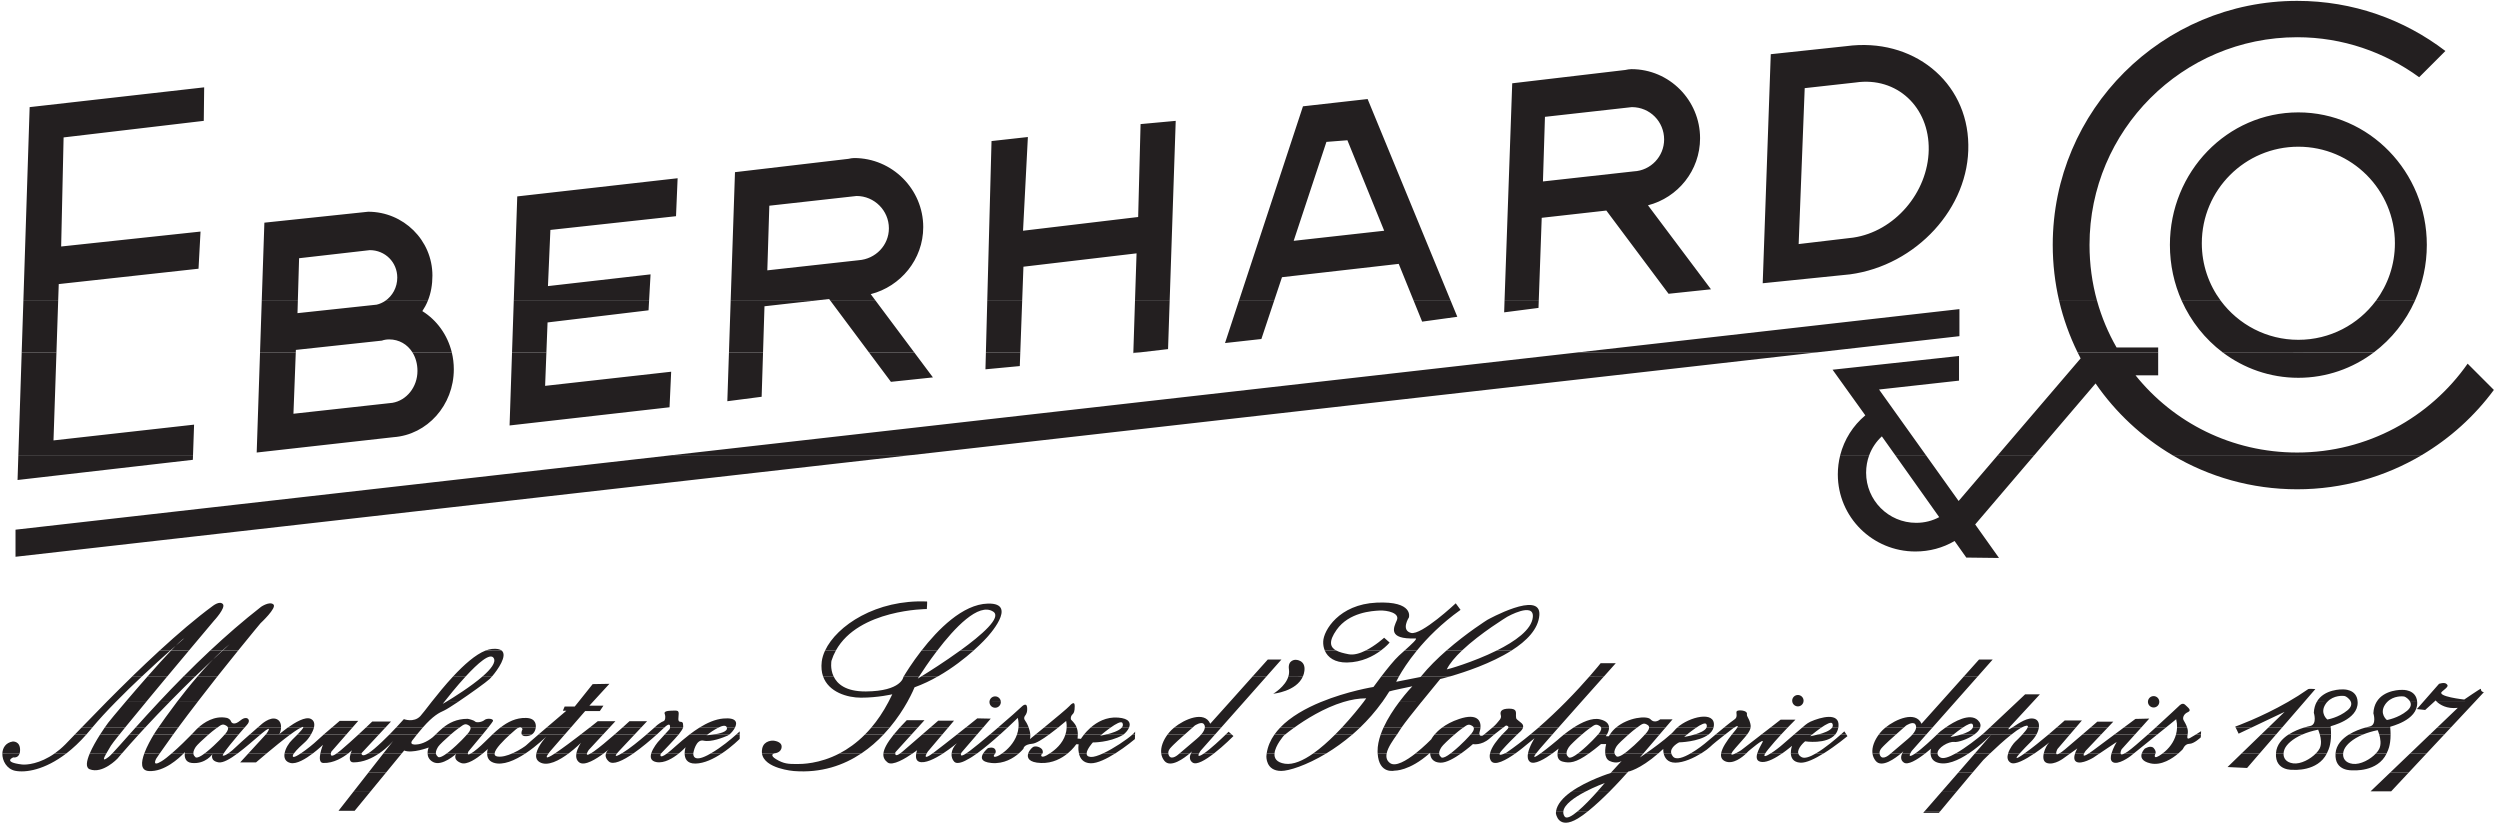 <?xml version="1.0" encoding="UTF-8"?>
<svg xmlns="http://www.w3.org/2000/svg" xmlns:xlink="http://www.w3.org/1999/xlink" width="389pt" height="129pt" viewBox="0 0 389 129" version="1.1">
<g id="surface1">
<path style=" stroke:none;fill-rule:evenodd;fill:rgb(13.699%,12.199%,12.5%);fill-opacity:1;" d="M 30.035 70.816 L 30.008 71.547 L 2.73 74.688 L 2.855 70.816 Z M 141.762 70.816 L 2.414 86.633 L 2.414 82.418 L 104.648 70.816 Z M 290.852 70.816 C 290.539 71.668 290.367 72.59 290.367 73.555 C 290.367 77.828 293.824 81.352 298.16 81.352 C 299.48 81.352 300.676 81.035 301.742 80.469 L 294.891 70.816 L 299.668 70.816 L 304.762 77.953 L 310.867 70.816 L 316.547 70.816 L 307.34 81.602 L 311.047 86.82 L 305.957 86.758 L 304.133 84.18 C 302.309 85.25 300.234 85.812 298.035 85.812 C 291.371 85.812 285.965 80.469 285.965 73.809 C 285.965 72.781 286.098 71.781 286.34 70.82 Z M 376.824 70.816 C 371.137 74.188 364.496 76.133 357.438 76.133 C 350.348 76.133 343.703 74.191 338.02 70.82 L 376.824 70.816 "/>
<path style=" stroke:none;fill-rule:evenodd;fill:rgb(13.699%,12.199%,12.5%);fill-opacity:1;" d="M 8.785 54.82 L 8.324 68.527 L 30.199 66.074 L 30.035 70.816 L 2.855 70.816 L 3.375 54.82 Z M 64.168 54.82 C 64.672 55.621 64.957 56.609 64.957 57.715 C 64.957 60.227 63.262 62.305 61.062 62.68 L 45.66 64.379 L 46.023 54.82 L 40.461 54.82 L 39.941 70.414 L 61.25 68.023 C 66.469 67.648 70.613 63.059 70.613 57.465 C 70.613 56.555 70.504 55.668 70.297 54.82 Z M 85.02 54.82 L 84.82 60.039 L 104.434 57.84 L 104.18 63.371 L 79.289 66.203 L 79.672 54.82 Z M 118.73 54.82 L 118.512 61.738 L 113.172 62.43 L 113.426 54.82 Z M 142.246 54.82 L 145.164 58.723 L 138.629 59.414 L 135.199 54.82 Z M 158.758 54.82 L 158.68 56.961 L 153.336 57.465 L 153.406 54.82 Z M 177.469 54.82 L 176.34 54.949 L 176.348 54.82 Z M 282.773 54.82 L 141.762 70.82 L 104.648 70.816 L 245.656 54.82 Z M 335.812 54.82 L 335.812 58.406 L 332.293 58.406 C 338.199 65.762 347.254 70.414 357.438 70.414 C 368.371 70.414 378.117 64.945 383.965 56.586 L 388.047 60.672 C 385.035 64.75 381.215 68.211 376.824 70.812 L 338.02 70.816 C 333.27 68 329.188 64.184 326.07 59.664 L 316.547 70.816 L 310.867 70.816 L 323.746 55.766 C 323.578 55.453 323.422 55.137 323.266 54.82 Z M 369.391 54.82 C 366.082 57.312 362.016 58.785 357.621 58.785 C 353.211 58.785 349.133 57.312 345.832 54.816 Z M 286.34 70.816 C 286.965 68.375 288.344 66.211 290.242 64.629 L 285.148 57.527 L 304.824 55.391 L 304.824 59.227 L 292.379 60.609 L 299.668 70.816 L 294.891 70.816 L 292.816 67.898 C 291.953 68.691 291.273 69.688 290.852 70.824 L 286.34 70.816 "/>
<path style=" stroke:none;fill-rule:evenodd;fill:rgb(13.699%,12.199%,12.5%);fill-opacity:1;" d="M 9.051 46.82 L 8.785 54.82 L 3.375 54.82 L 3.637 46.82 Z M 46.344 46.82 L 46.289 48.727 L 58.609 47.406 C 59.086 47.293 59.531 47.094 59.93 46.82 L 66.562 46.82 C 66.336 47.379 66.051 47.91 65.715 48.41 C 67.965 49.805 69.633 52.105 70.297 54.82 L 64.168 54.82 C 63.391 53.582 62.09 52.812 60.559 52.812 C 60.18 52.812 59.742 52.875 59.426 53 L 46.039 54.445 L 46.023 54.82 L 40.461 54.82 L 40.727 46.82 Z M 100.996 46.82 L 100.914 48.285 L 85.199 50.172 L 85.02 54.82 L 79.672 54.82 L 79.941 46.82 Z M 126.391 46.82 L 118.953 47.656 L 118.73 54.82 L 113.426 54.82 L 113.691 46.82 Z M 136.27 46.82 L 142.246 54.82 L 135.199 54.82 L 129.23 46.82 Z M 159.051 46.82 L 158.758 54.82 L 153.406 54.82 L 153.617 46.82 Z M 182 46.82 L 181.75 54.32 L 177.469 54.82 L 176.348 54.82 L 176.605 46.82 Z M 198.246 46.82 L 196.27 52.75 L 190.613 53.379 L 192.77 46.82 Z M 225.738 46.82 L 226.758 49.293 L 221.285 50.047 L 219.977 46.82 Z M 239.43 46.82 L 239.391 47.91 L 234.047 48.602 L 234.105 46.82 Z M 326.305 46.82 C 327.02 49.383 328.039 51.805 329.34 54.07 L 335.812 54.07 L 335.812 54.82 L 323.266 54.82 C 322.027 52.293 321.062 49.617 320.406 46.82 Z M 345.566 46.82 C 348.305 50.492 352.688 52.875 357.621 52.875 C 362.562 52.875 366.941 50.492 369.68 46.816 L 375.754 46.82 C 374.316 50.012 372.113 52.762 369.391 54.816 L 345.832 54.82 C 343.113 52.762 340.914 50.012 339.484 46.816 Z M 245.656 54.82 L 304.887 48.098 L 304.887 52.309 L 282.773 54.82 L 245.656 54.82 "/>
<path style=" stroke:none;fill-rule:evenodd;fill:rgb(13.699%,12.199%,12.5%);fill-opacity:1;" d="M 3.637 46.82 L 4.613 16.668 L 31.77 13.59 L 31.707 18.805 L 9.895 21.383 L 9.516 38.355 L 31.203 36.031 L 30.891 41.812 L 9.141 44.203 L 9.051 46.82 Z M 40.727 46.82 L 41.137 34.648 L 57.289 32.945 C 62.758 32.945 67.285 37.352 67.285 42.883 C 67.285 44.297 67.051 45.621 66.562 46.82 L 59.93 46.82 C 61.062 46.055 61.816 44.727 61.816 43.195 C 61.816 40.805 59.93 38.922 57.539 38.922 L 46.539 40.18 L 46.344 46.82 Z M 79.941 46.82 L 80.484 30.562 L 105.438 27.734 L 105.188 33.641 L 85.641 35.777 L 85.262 44.516 L 101.227 42.691 L 100.996 46.82 Z M 113.691 46.82 L 114.363 26.789 L 132.027 24.715 C 132.344 24.652 132.594 24.59 132.906 24.59 C 138.816 24.59 143.656 29.43 143.656 35.336 C 143.656 40.367 140.137 44.578 135.484 45.77 L 136.27 46.82 L 129.23 46.82 L 129.012 46.527 L 126.391 46.82 Z M 153.617 46.82 L 154.281 21.949 L 159.938 21.32 L 159.184 35.902 L 177.098 33.766 L 177.473 19.309 L 182.941 18.805 L 182 46.82 L 176.605 46.82 L 176.848 39.422 L 159.246 41.5 L 159.051 46.82 Z M 192.77 46.82 L 202.742 16.543 L 212.801 15.41 L 225.738 46.82 L 219.977 46.82 L 217.641 41.059 L 199.477 43.133 L 198.246 46.82 Z M 234.105 46.82 L 235.301 12.961 L 252.902 10.887 C 253.219 10.82 253.531 10.758 253.844 10.758 C 259.758 10.758 264.531 15.602 264.531 21.508 C 264.531 26.535 261.074 30.75 256.426 31.945 L 266.23 45.016 L 259.629 45.711 L 249.949 32.762 L 239.891 33.891 L 239.43 46.82 Z M 320.406 46.82 C 319.754 44.027 319.406 41.113 319.406 38.102 C 319.406 17.109 336.441 0.137 357.438 0.137 C 366.109 0.137 374.094 3.031 380.504 7.934 L 376.422 12.016 C 371.078 8.121 364.539 5.793 357.438 5.793 C 339.586 5.793 325.129 20.312 325.129 38.102 C 325.129 41.141 325.535 44.062 326.305 46.828 Z M 339.484 46.82 C 338.297 44.172 337.637 41.219 337.637 38.102 C 337.637 26.727 346.562 17.488 357.621 17.488 C 368.625 17.488 377.613 26.727 377.613 38.102 C 377.613 41.219 376.945 44.172 375.754 46.816 L 369.68 46.82 C 371.547 44.312 372.648 41.211 372.648 37.852 C 372.648 29.555 365.922 22.828 357.621 22.828 C 349.324 22.828 342.602 29.555 342.602 37.852 C 342.602 41.211 343.703 44.312 345.566 46.816 Z M 133.598 40.492 C 136.238 40.305 138.312 38.164 138.312 35.523 C 138.312 32.762 136.051 30.496 133.285 30.496 L 119.707 32.008 L 119.395 42.066 Z M 254.223 26.664 C 256.863 26.535 258.938 24.34 258.938 21.699 C 258.938 18.93 256.738 16.668 253.91 16.668 L 240.395 18.18 L 240.082 28.234 Z M 215.379 35.902 L 201.297 37.473 L 206.391 22.078 L 209.656 21.824 Z M 274.277 44.074 L 275.531 8.434 L 287.285 7.18 C 297.594 5.793 306.145 12.648 306.27 22.516 C 306.457 32.32 298.16 41.309 287.852 42.691 Z M 280.812 13.715 L 279.871 37.977 L 288.355 36.973 C 294.766 36.031 299.984 29.996 300.109 23.332 C 300.234 16.668 295.145 11.891 288.73 12.836 L 280.812 13.715 "/>
<path style=" stroke:none;fill-rule:evenodd;fill:rgb(13.699%,12.199%,12.5%);fill-opacity:1;" d="M 242.121 126.223 C 242.105 126.336 242.098 126.438 242.098 126.547 C 242.098 126.547 242.418 129.223 245.523 127.352 C 246.02 127.051 246.555 126.664 247.102 126.223 L 245.504 126.223 C 244.547 127.027 243.727 127.484 243.438 127.027 C 243.27 126.766 243.219 126.496 243.258 126.223 Z M 301.906 126.223 C 301.77 126.391 301.691 126.484 301.691 126.484 L 299.25 126.484 L 299.477 126.223 L 301.906 126.223 "/>
<path style=" stroke:none;fill-rule:evenodd;fill:rgb(13.699%,12.199%,12.5%);fill-opacity:1;" d="M 57.594 123.223 L 55.18 126.164 L 52.668 126.164 L 54.969 123.223 Z M 244.426 123.223 C 243.23 124.094 242.285 125.109 242.121 126.23 L 243.258 126.223 C 243.414 125.152 245.02 124.055 246.59 123.227 Z M 248.496 123.223 C 247.656 124.164 246.504 125.383 245.504 126.227 L 247.102 126.223 C 248.203 125.336 249.367 124.242 250.391 123.219 Z M 304.402 123.223 C 303.312 124.535 302.324 125.723 301.906 126.227 L 299.477 126.223 L 302.086 123.223 L 304.402 123.223 "/>
<path style=" stroke:none;fill-rule:evenodd;fill:rgb(13.699%,12.199%,12.5%);fill-opacity:1;" d="M 60.059 120.223 L 57.594 123.223 L 54.969 123.223 L 57.316 120.223 Z M 250.664 120.223 L 250.613 120.281 C 250.613 120.281 246.949 121.414 244.426 123.23 L 246.59 123.223 C 248.164 122.395 249.703 121.836 249.703 121.836 C 249.703 121.836 249.207 122.43 248.496 123.223 L 250.391 123.223 C 251.734 121.867 252.828 120.652 253.203 120.227 Z M 306.918 120.223 C 306.16 121.125 305.25 122.211 304.402 123.227 L 302.086 123.223 L 304.699 120.223 Z M 371.898 120.223 L 368.859 123.133 L 372.066 123.133 L 374.785 120.223 L 371.898 120.223 "/>
<path style=" stroke:none;fill-rule:evenodd;fill:rgb(13.699%,12.199%,12.5%);fill-opacity:1;" d="M 3.055 117.223 C 2.816 118.016 2.055 117.848 2.055 117.848 C 2.055 117.848 0.332 118.578 3.406 118.953 C 4.113 119.039 6.199 118.871 8.523 117.223 L 10.336 117.223 C 6.965 119.809 3.977 120.27 2.336 119.93 C 1.066 119.664 0.324 118.367 0.367 117.223 Z M 16.551 117.223 C 16.074 118.066 15.891 118.566 16.93 117.758 C 17.059 117.656 17.246 117.477 17.488 117.219 L 18.973 117.223 C 18.738 117.496 18.512 117.766 18.281 118.035 C 18.281 118.035 15.953 120.488 13.953 119.695 C 13.285 119.43 13.461 118.422 13.973 117.223 Z M 24.863 117.223 C 24.676 117.5 24.492 117.77 24.312 118.035 C 24.312 118.035 23.523 119.449 25.152 118.441 C 25.594 118.168 26.148 117.727 26.73 117.223 L 28.582 117.223 C 27.898 117.93 25.574 120.133 23.152 119.973 C 21.844 119.891 21.949 118.605 22.457 117.227 Z M 30.086 117.223 C 30.098 117.414 30.176 117.598 30.363 117.758 C 30.363 117.758 30.5 118.25 31.863 117.223 L 34.805 117.223 C 34.684 117.422 34.629 117.547 34.676 117.57 C 34.816 117.641 35.148 117.484 35.535 117.219 L 36.984 117.223 C 35.805 118.102 34.703 118.734 34.023 118.625 C 32.594 118.391 33.059 117.34 33.059 117.34 C 33.059 117.34 31.988 118.926 29.852 118.719 C 28.746 118.609 28.707 117.668 28.746 117.23 Z M 41.496 117.223 C 40.535 118.023 39.84 118.625 39.84 118.625 L 37.375 118.625 L 38.66 117.223 Z M 45.738 117.223 C 45.566 117.473 45.496 117.672 45.609 117.758 C 45.75 117.863 46.238 117.609 46.82 117.223 L 48.688 117.223 C 47.586 118.062 46.145 118.949 45.191 118.719 C 44.367 118.516 44.16 117.906 44.281 117.219 Z M 51.48 117.223 C 51.434 117.512 51.504 117.863 52.41 117.227 L 54.184 117.223 C 53.398 117.836 51.91 118.785 50.293 118.719 C 49.691 118.695 49.703 117.941 49.848 117.219 Z M 56.25 117.223 C 56.25 117.344 56.316 117.828 57.289 117.223 L 59.004 117.223 C 57.93 117.965 56.535 118.625 54.992 118.625 C 54.254 118.625 54.395 117.789 54.57 117.23 Z M 62.523 117.223 L 60.059 120.223 L 57.316 120.223 L 59.664 117.223 Z M 67.828 117.223 C 67.848 117.395 67.926 117.562 68.102 117.711 C 68.102 117.711 68.23 118.188 69.535 117.223 L 72.789 117.223 C 72.77 117.383 72.852 117.5 73.312 117.227 L 75.133 117.223 C 74.207 117.992 72.66 119.082 71.73 118.719 C 70.336 118.172 70.984 117.289 70.984 117.289 C 70.984 117.289 68.797 119.309 67.402 118.578 C 66.73 118.23 66.543 117.691 66.531 117.227 Z M 76.957 117.223 C 76.93 117.48 77.051 117.652 77.391 117.711 C 78.082 117.824 78.953 117.57 79.746 117.219 L 81.777 117.223 C 80.156 118.293 78.238 119.172 76.785 118.672 C 75.965 118.387 75.793 117.738 75.797 117.227 Z M 85.355 117.223 C 85.012 117.695 84.652 118.359 86.355 117.227 L 88.488 117.223 C 87.07 118.289 85.184 119.336 83.953 118.578 C 83.438 118.262 83.34 117.762 83.457 117.219 Z M 91.328 117.223 C 91.262 117.445 91.348 117.578 91.941 117.223 L 93.945 117.223 C 92.867 118.031 90.969 119.266 90.125 118.625 C 89.664 118.273 89.594 117.742 89.688 117.223 Z M 96.012 117.223 C 95.742 117.559 95.555 117.93 96.758 117.219 L 98.566 117.223 C 96.949 118.34 95.402 119.09 94.73 118.484 C 94.207 118.012 94.176 117.562 94.289 117.223 Z M 102.871 117.223 C 102.836 117.27 102.812 117.289 102.812 117.289 C 102.812 117.289 102.441 118.223 103.789 117.246 C 103.801 117.238 103.809 117.23 103.82 117.223 L 105.641 117.223 C 104.727 117.961 103.352 118.82 102.117 118.578 C 101.25 118.41 101.152 117.836 101.336 117.223 Z M 107.879 117.223 C 107.859 117.516 107.914 118.625 110.074 117.523 C 110.254 117.434 110.434 117.336 110.613 117.227 L 112.324 117.223 C 111.086 118.051 109.594 118.789 108.211 118.812 C 106.816 118.832 106.531 117.953 106.531 117.219 Z M 120.461 117.223 C 120.305 117.281 119.754 117.527 120.777 118.141 C 121.945 118.844 122.629 118.883 124 118.883 C 124.73 118.883 127.477 118.883 130.648 117.223 L 134.043 117.223 C 131.297 119.062 127.812 120.312 123.516 119.973 C 123.516 119.973 118.887 119.617 118.562 117.223 Z M 139.301 117.223 C 139.293 117.438 139.383 117.727 140.082 117.223 L 142.016 117.223 C 140.93 117.977 138.871 119.238 138.113 118.641 C 137.691 118.312 137.387 117.895 137.461 117.223 Z M 144.199 117.223 C 143.973 117.629 143.766 118.219 145.117 117.227 L 146.758 117.223 C 145.473 118.059 143.906 118.859 143.004 118.523 C 142.469 118.32 142.484 117.676 142.57 117.219 Z M 149.551 117.223 C 149.469 117.453 149.414 117.84 150.359 117.223 L 152.047 117.223 C 151.477 117.633 150.949 117.977 150.496 118.199 C 150.496 118.199 149.047 119.105 148.48 118.523 C 148.188 118.219 148.016 117.758 148.07 117.227 Z M 154.863 117.223 C 154.789 117.371 154.684 117.457 154.684 117.457 C 154.684 117.457 154.402 117.984 155.211 117.656 C 155.371 117.594 155.633 117.449 155.941 117.23 L 158.539 117.223 C 157.715 117.938 156.219 118.902 154.281 118.723 C 152.547 118.562 152.617 117.824 152.992 117.223 Z M 162.219 117.223 C 162.195 117.273 162.156 117.312 162.113 117.336 C 161.953 117.414 161.871 118.062 162.84 117.539 C 162.98 117.461 163.156 117.359 163.355 117.227 L 166.141 117.223 C 165.203 117.992 163.793 118.785 161.992 118.723 C 160.047 118.656 159.766 117.895 159.996 117.219 Z M 169.078 117.223 C 169.066 117.523 169.234 117.742 169.727 117.781 C 170.176 117.812 170.871 117.586 171.656 117.223 L 173.543 117.223 C 172.238 118.047 170.773 118.781 169.727 118.766 C 168.516 118.742 168.047 117.977 167.879 117.227 Z M 183.555 117.223 L 183.41 117.344 C 183.41 117.344 182.309 118.371 181.895 117.578 C 181.828 117.457 181.797 117.34 181.785 117.223 L 180.688 117.223 C 180.734 117.633 180.891 118.031 181.184 118.391 C 182.137 119.57 184.289 117.945 185.137 117.219 Z M 186.574 117.223 C 186.41 117.547 186.355 117.879 187.223 117.312 C 187.266 117.289 187.309 117.258 187.352 117.23 L 188.902 117.223 C 187.582 118.254 186.191 119.086 185.566 118.656 C 184.969 118.238 185.133 117.602 185.309 117.223 Z M 197.098 117.223 C 197.078 117.367 197.062 117.512 197.051 117.656 C 197.047 117.711 196.945 119.957 199.355 119.957 C 200.527 119.957 203.262 119.109 206.387 117.223 L 204.363 117.223 C 202.797 118.328 201.242 119.027 199.941 118.836 C 198.609 118.633 198.246 117.977 198.316 117.227 Z M 214.363 117.223 C 214.562 120.559 217.031 119.906 217.031 119.906 C 217.031 119.906 219.273 120.008 222.426 117.227 L 220.273 117.223 C 218.84 118.348 217.141 119.367 216.281 118.727 C 215.758 118.34 215.648 117.809 215.766 117.227 Z M 222.539 117.223 C 222.547 117.574 222.676 118.629 224.152 118.672 C 225.047 118.699 226.32 117.961 227.367 117.223 L 225.734 117.223 C 224.348 118.277 224.211 117.773 224.211 117.773 C 224.016 117.617 223.941 117.426 223.93 117.23 Z M 231.848 117.223 C 231.754 117.633 231.777 118.02 231.973 118.352 C 232.527 119.301 234.418 118.215 235.809 117.223 L 234.168 117.223 C 233.812 117.383 233.176 117.625 233.352 117.227 Z M 237.754 117.223 C 237.66 117.742 237.699 118.223 238.027 118.512 C 238.699 119.117 240.453 118.027 241.562 117.223 L 239.734 117.223 C 238.906 117.816 238.363 118.094 239.023 117.219 Z M 242.352 117.223 C 242.309 117.734 242.43 118.336 243.168 118.512 C 244.234 118.77 245.164 118.719 247.262 117.223 L 245.555 117.223 C 244.164 118.277 244.027 117.773 244.027 117.773 C 243.832 117.617 243.758 117.426 243.75 117.23 Z M 249.773 117.223 C 249.82 117.711 249.996 118.188 250.449 118.406 C 251.578 118.941 252.328 118.406 252.328 118.406 L 250.664 120.223 L 253.203 120.223 C 253.297 120.125 253.344 120.066 253.344 120.066 C 253.344 120.066 255.074 119.793 258.035 117.227 L 256.102 117.223 C 255.539 117.617 255.164 117.867 255.164 117.867 L 255.719 117.223 L 252.785 117.223 C 251.598 118.062 251.473 117.617 251.473 117.617 C 251.328 117.496 251.246 117.359 251.215 117.219 Z M 258.867 117.223 C 259.004 117.852 259.422 118.672 260.684 118.672 C 261.984 118.672 263.574 117.926 264.719 117.219 L 263.078 117.223 C 261.992 117.852 260.805 118.312 260.309 117.711 C 260.168 117.539 260.086 117.379 260.047 117.223 Z M 267.809 117.223 C 267.723 117.766 267.879 118.211 268.449 118.461 C 269.664 118.984 271.102 117.824 271.723 117.227 L 270.062 117.223 C 269.664 117.422 269.301 117.539 269.422 117.227 Z M 273.434 117.223 C 273.23 117.914 273.301 118.508 274.18 118.566 C 275.066 118.625 276.332 117.902 277.32 117.219 L 275.535 117.223 C 274.793 117.699 274.281 117.875 274.672 117.23 Z M 278.652 117.223 C 278.684 117.887 278.984 118.59 280.125 118.672 C 281.031 118.742 282.438 118.047 283.773 117.219 L 282.574 117.223 C 281.652 117.766 280.812 118.07 280.34 117.816 C 280.027 117.648 279.867 117.441 279.809 117.223 Z M 294.23 117.223 L 294.082 117.348 C 294.082 117.348 292.977 118.371 292.562 117.582 C 292.5 117.461 292.465 117.34 292.453 117.227 L 291.355 117.223 C 291.406 117.633 291.562 118.031 291.855 118.391 C 292.805 119.574 294.961 117.945 295.809 117.223 Z M 297.242 117.223 C 297.082 117.547 297.023 117.883 297.891 117.316 C 297.941 117.285 297.988 117.254 298.039 117.219 L 299.578 117.223 C 298.254 118.254 296.863 119.09 296.238 118.656 C 295.637 118.242 295.801 117.605 295.98 117.223 Z M 301.473 117.223 C 301.477 117.449 301.602 117.664 301.883 117.844 C 302.355 118.145 303.301 117.801 304.336 117.219 L 306.34 117.223 C 304.723 118.309 302.852 119.152 301.402 118.633 C 300.652 118.367 300.422 117.785 300.395 117.227 Z M 309.664 117.223 C 309.117 117.742 308.723 118.137 308.609 118.25 C 308.477 118.383 307.801 119.18 306.918 120.227 L 304.699 120.223 L 307.309 117.223 Z M 314.27 117.223 C 313.59 117.992 313.438 118.352 314.973 117.27 C 314.988 117.258 315.008 117.242 315.027 117.23 L 316.574 117.223 C 315.18 118.172 313.547 119.074 312.867 118.684 C 312.32 118.367 312.285 117.801 312.465 117.227 Z M 319.938 117.223 C 319.949 117.383 320.074 117.457 320.461 117.23 L 322.152 117.223 L 321.219 117.891 C 321.219 117.891 319.707 119.113 318.512 118.73 C 317.934 118.543 317.859 117.902 318.008 117.23 Z M 324.285 117.223 C 324.133 117.531 324.102 117.832 325.039 117.219 L 326.711 117.223 L 325.719 117.891 C 325.719 117.891 323.898 118.996 323.086 118.539 C 322.648 118.293 322.723 117.707 322.887 117.219 Z M 329.953 117.223 C 329.98 117.402 330.137 117.484 330.617 117.223 L 332.035 117.223 L 331.508 117.652 C 331.508 117.652 329.496 119.188 328.684 118.539 C 328.367 118.289 328.398 117.766 328.555 117.219 Z M 335.398 117.223 C 335.379 117.285 335.359 117.316 335.359 117.316 C 335.359 117.316 334.836 118.465 336.465 117.27 C 336.48 117.254 336.496 117.242 336.516 117.227 L 338.961 117.223 C 338.035 118.016 336.328 119.164 334.617 118.781 C 333.172 118.449 333.078 117.758 333.266 117.223 Z M 351.609 117.223 L 349.648 119.496 L 346.605 119.352 L 348.805 117.223 Z M 354.141 117.223 C 353.984 120.02 356.824 119.781 356.824 119.781 C 356.824 119.781 360.629 120.109 362.062 117.227 L 360.367 117.223 C 359.484 118.133 357.98 118.93 356.824 118.781 C 355.695 118.633 355.281 117.945 355.32 117.223 Z M 363.41 117.223 C 363.41 117.234 363.41 117.242 363.41 117.254 C 363.219 120.102 366.09 119.859 366.09 119.859 C 366.09 119.859 369.961 120.195 371.363 117.23 L 369.707 117.223 C 368.84 118.16 367.281 119.008 366.09 118.855 C 364.918 118.707 364.52 117.969 364.594 117.223 Z M 375.031 117.223 L 371.898 120.223 L 374.785 120.223 L 377.59 117.223 L 375.031 117.223 "/>
<path style=" stroke:none;fill-rule:evenodd;fill:rgb(13.699%,12.199%,12.5%);fill-opacity:1;" d="M 13.438 114.289 C 12.387 115.48 11.344 116.449 10.336 117.223 L 8.523 117.223 C 9.066 116.836 9.625 116.367 10.184 115.805 C 10.547 115.434 11.043 114.922 11.645 114.293 Z M 18.586 114.289 C 17.863 115.195 17.379 115.82 17.254 116.035 C 17.016 116.441 16.758 116.867 16.551 117.227 L 13.973 117.223 C 14.379 116.27 15 115.199 15.574 114.293 Z M 21.59 114.289 C 20.715 115.25 19.84 116.23 18.973 117.23 L 17.488 117.223 C 18.066 116.617 18.961 115.602 20.125 114.293 Z M 26.941 114.289 C 26.207 115.301 25.508 116.289 24.863 117.223 L 22.457 117.223 C 22.863 116.117 23.527 114.953 23.93 114.293 Z M 32.445 114.289 C 31.559 115.059 30.617 115.961 30.457 116.219 C 30.301 116.469 30.066 116.855 30.086 117.227 L 28.746 117.223 C 28.762 117.098 28.781 117.012 28.781 117.012 C 28.781 117.012 28.711 117.094 28.582 117.227 L 26.73 117.223 C 27.871 116.234 29.113 115.004 29.809 114.289 Z M 37.121 114.289 C 36.238 115.328 35.188 116.617 34.805 117.223 L 31.863 117.223 C 31.949 117.156 32.035 117.086 32.133 117.012 C 33.742 115.711 34.859 114.406 34.859 114.406 C 34.859 114.406 34.906 114.363 34.973 114.289 Z M 40.535 114.289 C 39.512 115.152 38.207 116.316 36.984 117.223 L 35.535 117.223 C 35.918 116.957 36.355 116.586 36.723 116.219 C 37.09 115.855 38.016 115.031 38.863 114.285 Z M 45.168 114.289 C 44.016 115.141 42.586 116.309 41.496 117.219 L 38.66 117.223 L 41.355 114.289 Z M 48.387 114.289 C 48.098 114.785 47.746 115.215 47.504 115.43 C 47.031 115.848 46.125 116.668 45.738 117.227 L 44.281 117.223 C 44.414 116.461 44.934 115.613 45.469 115.105 C 45.719 114.867 46.016 114.578 46.289 114.293 Z M 53.887 114.289 L 51.551 116.965 C 51.551 116.965 51.504 117.086 51.48 117.223 L 49.848 117.223 C 49.988 116.547 50.246 115.895 50.246 115.895 C 50.246 115.895 49.582 116.547 48.688 117.223 L 46.82 117.223 C 47.754 116.602 48.926 115.633 49.27 115.289 C 49.449 115.113 49.875 114.734 50.375 114.297 Z M 58.957 114.289 L 56.25 117.195 C 56.25 117.195 56.25 117.207 56.25 117.223 L 54.57 117.223 C 54.66 116.945 54.762 116.73 54.762 116.73 C 54.762 116.73 54.551 116.945 54.184 117.227 L 52.41 117.223 C 52.586 117.102 52.793 116.941 53.039 116.73 C 53.914 115.992 54.91 115.094 55.777 114.293 Z M 64.875 114.289 C 64.672 114.543 64.461 114.812 64.238 115.105 C 64.238 115.105 63.586 115.805 64.469 115.848 C 65.355 115.895 66.379 115.477 67.309 114.734 C 67.453 114.617 67.613 114.465 67.785 114.297 L 70.133 114.289 C 69.266 115.039 68.352 115.918 68.191 116.172 C 68.031 116.43 67.785 116.84 67.828 117.223 L 66.531 117.223 C 66.516 116.73 66.703 116.312 66.703 116.312 C 66.703 116.312 64.145 117.289 62.891 116.781 L 62.523 117.223 L 59.664 117.223 L 61.215 115.242 C 61.215 115.242 60.363 116.297 59.004 117.227 L 57.289 117.223 C 57.543 117.062 57.859 116.832 58.25 116.5 C 59.027 115.844 59.859 115.039 60.602 114.289 Z M 75.086 114.289 C 74.047 115.555 72.895 116.918 72.895 116.918 C 72.895 116.918 72.805 117.086 72.789 117.223 L 69.535 117.223 C 69.641 117.148 69.75 117.062 69.867 116.965 C 71.48 115.66 72.598 114.359 72.598 114.359 C 72.598 114.359 72.621 114.336 72.66 114.293 Z M 79.359 114.289 C 78.363 115.191 77.035 116.516 76.957 117.23 L 75.797 117.223 C 75.801 116.848 75.902 116.547 75.902 116.547 C 75.902 116.547 75.594 116.848 75.133 117.227 L 73.312 117.223 C 73.535 117.09 73.852 116.863 74.289 116.5 C 75.043 115.875 75.801 115.066 76.621 114.289 Z M 82.754 114.289 C 82.555 114.422 82.297 114.52 81.953 114.547 C 81.504 114.578 81.285 114.461 81.195 114.293 Z M 87.875 114.289 L 85.629 116.871 C 85.629 116.871 85.492 117.031 85.355 117.219 L 83.457 117.223 C 83.711 116.008 85.023 114.59 85.023 114.59 C 85.023 114.59 83.586 116.023 81.777 117.223 L 79.746 117.223 C 80.879 116.719 81.852 116.023 81.906 115.941 C 81.938 115.891 82.754 115.184 83.785 114.297 Z M 93.836 114.289 L 91.613 116.688 C 91.613 116.688 91.395 117.004 91.328 117.227 L 89.688 117.223 C 89.84 116.383 90.406 115.57 90.406 115.57 C 90.406 115.57 89.59 116.402 88.488 117.227 L 86.355 117.223 C 86.391 117.203 86.426 117.176 86.465 117.152 C 87.633 116.363 89.105 115.258 90.359 114.297 Z M 98.742 114.289 L 96.316 116.871 C 96.316 116.871 96.152 117.039 96.012 117.219 L 94.289 117.223 C 94.418 116.844 94.73 116.594 94.73 116.594 C 94.73 116.594 94.418 116.867 93.945 117.223 L 91.941 117.223 C 92.07 117.148 92.223 117.047 92.406 116.918 C 93.273 116.312 94.531 115.254 95.629 114.293 Z M 102.195 114.289 C 101.227 115.16 99.871 116.312 98.566 117.219 L 96.758 117.223 C 96.793 117.195 96.832 117.176 96.871 117.152 C 97.961 116.492 99.453 115.273 100.594 114.297 Z M 105.598 114.289 C 105.082 114.922 103.223 116.863 102.871 117.23 L 101.336 117.223 C 101.594 116.363 102.395 115.43 102.395 115.43 L 103.43 114.289 Z M 110.094 114.289 C 109.992 114.359 109.934 114.406 109.934 114.406 C 109.934 114.406 110.414 114.383 111.004 114.297 L 113.488 114.289 C 113.391 114.367 113.305 114.422 113.238 114.453 C 112.586 114.734 110.676 115.523 109.469 115.242 C 108.258 114.965 107.887 117.152 107.887 117.152 C 107.887 117.152 107.883 117.176 107.879 117.219 L 106.531 117.223 C 106.531 116.707 106.676 116.27 106.676 116.27 C 106.676 116.27 106.266 116.715 105.641 117.223 L 103.82 117.223 C 104.5 116.723 105.762 115.469 107.297 114.293 Z M 115.098 114.289 L 115.098 114.965 C 115.098 114.965 113.922 116.168 112.324 117.227 L 110.613 117.223 C 112.223 116.309 113.781 114.988 114.57 114.285 Z M 137.477 114.289 C 136.496 115.336 135.352 116.348 134.043 117.223 L 130.648 117.223 C 131.926 116.551 133.273 115.609 134.59 114.289 Z M 141.828 114.289 L 139.32 117.055 C 139.32 117.055 139.301 117.129 139.301 117.223 L 137.461 117.223 C 137.535 116.555 137.988 115.633 139.078 114.285 Z M 146.617 114.289 L 144.375 116.934 C 144.375 116.934 144.285 117.066 144.199 117.223 L 142.57 117.223 C 142.625 116.941 142.703 116.73 142.703 116.73 C 142.703 116.73 142.434 116.945 142.016 117.227 L 140.082 117.223 C 140.191 117.148 140.312 117.051 140.449 116.934 C 141.109 116.367 142.359 115.289 143.504 114.293 Z M 152.027 114.289 L 149.609 117.094 C 149.609 117.094 149.578 117.152 149.551 117.227 L 148.07 117.223 C 148.117 116.734 148.363 116.188 148.887 115.645 C 148.887 115.645 147.938 116.449 146.758 117.219 L 145.117 117.223 C 145.176 117.188 145.238 117.141 145.301 117.094 C 146.223 116.398 147.617 115.309 148.898 114.297 Z M 155.598 114.289 C 154.48 115.297 153.184 116.398 152.047 117.223 L 150.359 117.223 C 150.523 117.117 150.715 116.984 150.938 116.812 C 151.656 116.273 152.812 115.32 154.035 114.285 Z M 160.312 114.289 C 160.328 114.535 160.316 114.773 160.262 115 C 160.262 115 160.605 114.723 161.129 114.293 L 163.242 114.289 C 162.238 115.023 161.203 115.676 160.621 115.727 C 159.254 115.844 159.254 116.488 159.254 116.488 C 159.254 116.488 159.004 116.816 158.539 117.219 L 155.941 117.223 C 156.715 116.684 157.766 115.672 158.242 114.297 Z M 167.711 114.289 C 167.715 114.48 167.699 114.691 167.672 114.922 L 168.195 114.961 C 168.195 114.961 168.359 114.688 168.672 114.293 L 171.414 114.289 C 171.277 114.406 171.191 114.477 171.191 114.477 C 171.191 114.477 171.598 114.414 172.137 114.285 L 174.812 114.289 C 174.758 114.336 174.703 114.371 174.656 114.398 C 172.562 115.566 170.047 115.523 170.047 115.523 C 170.047 115.523 169.098 116.562 169.078 117.23 L 167.879 117.223 C 167.715 116.508 167.832 115.805 167.832 115.805 L 167.469 115.805 C 167.469 115.805 167.004 116.508 166.141 117.223 L 163.355 117.223 C 164.168 116.703 165.328 115.734 165.781 114.293 Z M 176.613 114.289 L 176.59 115 C 176.59 115 175.191 116.188 173.543 117.227 L 171.656 117.223 C 173.305 116.453 175.332 115.086 176.215 114.293 Z M 184.336 114.289 C 183.566 114.977 182.773 115.695 182.625 115.859 C 182.371 116.148 181.73 116.609 181.785 117.223 L 180.688 117.223 C 180.562 116.227 181.039 115.141 181.672 114.289 Z M 186.906 114.289 C 186.73 114.492 186.508 114.715 186.219 114.957 L 183.555 117.223 L 185.137 117.223 C 185.359 117.031 185.492 116.902 185.492 116.902 C 185.492 116.902 185.398 117.031 185.309 117.223 L 186.574 117.223 C 186.672 117.023 186.809 116.824 186.809 116.824 L 189.055 114.289 Z M 191.656 114.289 L 191.926 114.531 C 191.926 114.531 190.461 116.016 188.902 117.227 L 187.352 117.223 C 188.387 116.52 189.965 115.031 190.727 114.293 Z M 198.305 114.289 C 197.684 115.172 197.258 116.148 197.098 117.227 L 198.316 117.223 C 198.43 115.965 199.781 114.441 199.781 114.441 C 199.781 114.441 199.848 114.387 199.969 114.289 Z M 207.758 114.289 C 206.684 115.363 205.52 116.402 204.363 117.223 L 206.387 117.223 C 207.695 116.43 209.074 115.453 210.438 114.285 Z M 214.836 114.289 C 214.527 115.18 214.34 116.062 214.352 116.906 C 214.352 117.016 214.355 117.125 214.363 117.227 L 215.766 117.223 C 215.965 116.254 216.785 115.137 217.375 114.285 Z M 223.227 114.289 C 222.852 114.727 222.707 115.031 222.707 115.031 C 222.707 115.031 221.602 116.172 220.273 117.219 L 222.426 117.223 C 222.469 117.191 222.504 117.156 222.547 117.121 C 222.547 117.121 222.539 117.16 222.539 117.227 L 223.93 117.223 C 223.918 116.867 224.148 116.484 224.305 116.242 C 224.465 115.98 225.43 115.055 226.32 114.285 Z M 228.836 114.289 C 228.762 114.375 228.707 114.426 228.707 114.426 C 228.707 114.426 227.59 115.727 225.977 117.031 C 225.891 117.102 225.809 117.164 225.734 117.223 L 227.367 117.223 C 228.387 116.5 229.188 115.781 229.188 115.781 C 229.188 115.781 230.473 116.047 231.762 114.926 C 232.012 114.703 232.266 114.492 232.504 114.293 L 230.926 114.289 C 230.812 114.387 230.738 114.441 230.738 114.441 C 230.738 114.441 230.301 114.617 230.203 114.297 Z M 233.738 114.289 C 233.02 115.062 232.074 116.207 231.848 117.227 L 233.352 117.223 C 233.402 117.109 233.523 116.938 233.738 116.691 C 234.598 115.723 235.559 114.777 236.062 114.297 Z M 238.121 114.289 C 236.926 115.273 235.672 116.234 234.383 117.121 C 234.383 117.121 234.297 117.164 234.168 117.223 L 235.809 117.223 C 236.699 116.59 237.383 115.996 237.383 115.996 L 238.773 114.867 C 238.773 114.867 237.961 116.133 237.754 117.227 L 239.023 117.223 C 239.164 117.031 239.367 116.785 239.633 116.477 C 240.141 115.891 240.801 115.133 241.547 114.289 Z M 243.352 114.289 C 242.777 114.75 242.418 115.086 242.418 115.086 C 242.418 115.086 240.824 116.43 239.734 117.219 L 241.562 117.223 C 242.129 116.812 242.523 116.477 242.523 116.477 C 242.523 116.477 242.387 116.82 242.352 117.227 L 243.75 117.223 C 243.734 116.867 243.969 116.484 244.121 116.242 C 244.281 115.98 245.246 115.055 246.141 114.285 Z M 248.656 114.289 C 248.578 114.375 248.527 114.426 248.527 114.426 C 248.527 114.426 247.406 115.727 245.797 117.031 C 245.711 117.102 245.629 117.164 245.555 117.223 L 247.262 117.223 C 247.797 116.844 248.406 116.367 249.113 115.781 L 249.914 115.781 C 249.914 115.781 249.711 116.52 249.773 117.227 L 251.215 117.223 C 251.117 116.812 251.391 116.359 251.566 116.078 C 251.719 115.836 252.562 115.02 253.398 114.285 L 250.504 114.289 C 250.445 114.371 250.395 114.457 250.348 114.547 C 250.32 114.594 249.863 114.547 249.863 114.547 C 249.863 114.547 249.941 114.449 250.035 114.289 Z M 258.23 114.289 L 255.719 117.223 L 252.785 117.223 C 252.922 117.121 253.07 117.004 253.238 116.871 C 254.738 115.66 255.812 114.449 255.953 114.285 Z M 259.914 114.289 C 258.859 115.25 257.156 116.484 256.102 117.223 L 258.035 117.223 C 258.281 117.012 258.539 116.781 258.809 116.531 C 258.809 116.531 258.785 116.84 258.867 117.223 L 260.047 117.223 C 259.793 116.234 261.27 115.512 261.27 115.512 C 261.27 115.512 264.328 115.449 265.848 114.285 L 263.691 114.289 C 262.852 114.543 262.055 114.668 262.055 114.668 C 262.055 114.668 262.23 114.516 262.504 114.289 Z M 266.953 114.289 C 266.023 115.059 265.234 115.727 265.234 115.727 C 265.234 115.727 264.215 116.566 263.078 117.223 L 264.719 117.223 C 265.359 116.824 265.863 116.438 266.094 116.211 C 266.453 115.848 267.543 114.977 268.43 114.285 Z M 269.48 114.289 C 268.719 115.246 267.953 116.355 267.809 117.219 L 269.422 117.223 C 269.48 117.074 269.656 116.82 270.004 116.426 C 270.816 115.484 271.438 114.832 271.844 114.297 Z M 274.082 114.289 L 270.91 116.742 C 270.91 116.742 270.469 117.027 270.062 117.227 L 271.723 117.223 C 271.922 117.035 272.035 116.906 272.035 116.906 C 272.035 116.906 274.715 114.602 274.234 115.512 C 274.004 115.941 273.613 116.617 273.434 117.227 L 274.672 117.223 C 274.77 117.07 274.922 116.855 275.141 116.586 C 275.781 115.797 276.488 115 277.141 114.289 Z M 279.164 114.289 C 278.633 114.746 278.012 115.281 277.445 115.781 C 276.898 116.27 276.141 116.844 275.535 117.227 L 277.32 117.223 C 278.188 116.617 278.84 116.047 278.84 116.047 C 278.84 116.047 278.629 116.617 278.652 117.227 L 279.809 117.223 C 279.602 116.391 280.875 115.352 280.875 115.352 C 280.875 115.352 284.238 115.875 285.559 114.285 L 282.891 114.289 C 282.219 114.473 281.656 114.559 281.656 114.559 C 281.656 114.559 281.773 114.457 281.969 114.297 Z M 286.43 114.289 C 285.605 115.027 283.988 116.398 282.574 117.223 L 283.773 117.223 C 285.688 116.027 287.461 114.547 287.461 114.547 L 287.297 114.289 Z M 295.016 114.289 C 294.242 114.973 293.445 115.695 293.297 115.863 C 293.039 116.148 292.402 116.613 292.453 117.227 L 291.355 117.223 C 291.23 116.227 291.711 115.145 292.344 114.293 Z M 297.586 114.289 C 297.406 114.488 297.18 114.715 296.891 114.961 L 294.23 117.223 L 295.809 117.223 C 296.031 117.031 296.16 116.902 296.16 116.902 C 296.16 116.902 296.07 117.031 295.98 117.223 L 297.242 117.223 C 297.34 117.023 297.48 116.828 297.48 116.828 L 299.727 114.289 Z M 301.406 114.289 C 300.652 115.016 299.082 116.5 298.039 117.219 L 299.578 117.223 C 299.879 116.992 300.172 116.75 300.453 116.508 C 300.41 116.723 300.383 116.973 300.395 117.227 L 301.473 117.223 C 301.449 116.359 303.203 115.336 304.086 115.449 C 304.672 115.527 306.188 115.031 307.195 114.293 L 305.191 114.289 C 304.328 114.555 303.484 114.688 303.484 114.688 C 303.484 114.688 303.672 114.523 303.961 114.289 Z M 312.973 114.289 C 311.82 115.203 310.543 116.383 309.664 117.223 L 307.309 117.223 L 309.852 114.301 C 309.852 114.301 308.281 115.934 306.34 117.23 L 304.336 117.223 C 305.926 116.324 307.742 114.863 308.426 114.297 Z M 316.871 114.289 C 316.668 114.66 316.387 115.043 316.023 115.402 C 315.441 115.984 314.734 116.703 314.27 117.227 L 312.465 117.223 C 312.703 116.434 313.336 115.625 313.582 115.402 C 313.746 115.258 314.234 114.785 314.684 114.293 Z M 322.074 114.289 L 320.141 116.547 C 320.141 116.547 319.918 116.984 319.938 117.223 L 318.008 117.223 C 318.164 116.516 318.574 115.77 318.895 115.5 C 318.895 115.5 317.832 116.383 316.574 117.23 L 315.027 117.223 C 316.195 116.402 317.582 115.277 318.754 114.289 Z M 326.934 114.289 L 324.52 116.836 C 324.52 116.836 324.383 117.031 324.285 117.223 L 322.887 117.223 C 323.023 116.801 323.23 116.457 323.23 116.457 L 322.152 117.223 L 320.461 117.223 C 320.664 117.109 320.941 116.914 321.316 116.598 C 322.168 115.879 323.156 115.035 324.027 114.289 Z M 332.195 114.289 L 330.117 116.598 C 330.117 116.598 329.922 117 329.953 117.23 L 328.555 117.223 C 328.801 116.363 329.355 115.449 329.355 115.449 L 326.711 117.223 L 325.039 117.223 C 325.227 117.098 325.449 116.941 325.719 116.742 L 329.012 114.289 Z M 335.668 114.289 L 332.035 117.223 L 330.617 117.223 C 330.746 117.152 330.898 117.059 331.078 116.934 C 331.699 116.5 332.918 115.453 334.219 114.289 Z M 340.391 114.289 C 340.324 114.777 340.27 115.098 340.77 114.828 C 341.023 114.688 341.363 114.484 341.676 114.293 L 342.465 114.289 L 342.441 114.734 C 342.441 114.734 341.391 115.738 340.672 115.738 C 339.953 115.738 339.664 116.547 339.664 116.547 C 339.664 116.547 339.402 116.848 338.961 117.223 L 336.516 117.223 C 337.496 116.488 338.266 115.469 338.586 114.285 Z M 354.152 114.289 L 351.609 117.223 L 348.805 117.223 L 351.836 114.289 Z M 356.105 114.289 C 355.086 114.953 354.23 115.891 354.145 117.172 C 354.145 117.188 354.145 117.203 354.141 117.219 L 355.32 117.223 C 355.336 116.996 355.391 116.766 355.484 116.547 C 355.781 115.852 356.684 114.969 358.25 114.289 Z M 360.965 114.289 C 361.137 114.906 361.273 115.785 360.941 116.457 C 360.812 116.707 360.613 116.973 360.367 117.227 L 362.062 117.223 C 362.121 117.102 362.18 116.973 362.23 116.836 C 362.23 116.836 362.699 116.031 362.711 114.289 Z M 365.496 114.289 C 364.434 114.953 363.512 115.898 363.41 117.223 L 364.594 117.223 C 364.613 117.023 364.672 116.82 364.75 116.629 C 365.062 115.906 366.016 114.984 367.688 114.289 Z M 370.211 114.289 C 370.391 114.914 370.555 115.836 370.203 116.531 C 370.09 116.762 369.922 116.996 369.707 117.223 L 371.363 117.223 C 371.41 117.129 371.453 117.023 371.496 116.914 C 371.496 116.914 371.98 116.086 371.977 114.285 Z M 378.094 114.289 L 375.031 117.223 L 377.59 117.223 L 380.336 114.289 Z M 0.367 117.223 C 0.406 116.352 0.898 115.566 1.961 115.383 C 2.008 115.375 3.125 115.289 3.125 116.688 C 3.125 116.906 3.098 117.082 3.055 117.227 Z M 118.562 117.223 C 118.531 116.984 118.543 116.73 118.602 116.453 C 118.883 115.164 120.297 115.242 120.297 115.242 C 120.297 115.242 121.703 115.324 121.621 116.25 C 121.543 117.176 120.496 117.215 120.496 117.215 C 120.496 117.215 120.48 117.219 120.461 117.227 Z M 152.992 117.223 C 153.273 116.777 153.719 116.41 153.719 116.41 C 153.719 116.41 154.562 116.125 154.848 116.609 C 154.992 116.859 154.941 117.078 154.863 117.23 Z M 159.996 117.223 C 160.172 116.695 160.656 116.219 160.906 116.168 C 161.469 116.047 162.074 116.41 162.195 116.691 C 162.281 116.895 162.285 117.098 162.219 117.223 Z M 333.266 117.223 C 333.406 116.82 333.707 116.504 333.707 116.504 C 333.707 116.504 334.645 115.883 335.121 116.406 C 335.465 116.789 335.438 117.09 335.398 117.23 L 333.266 117.223 "/>
<path style=" stroke:none;fill-rule:evenodd;fill:rgb(13.699%,12.199%,12.5%);fill-opacity:1;" d="M 11.645 114.289 C 11.961 113.969 12.305 113.609 12.676 113.227 L 14.336 113.227 C 14.254 113.328 14.172 113.426 14.094 113.523 C 13.875 113.789 13.656 114.047 13.438 114.289 Z M 15.574 114.289 C 15.828 113.898 16.07 113.531 16.285 113.223 L 19.449 113.227 C 19.133 113.613 18.844 113.969 18.586 114.293 Z M 20.125 114.289 C 20.426 113.957 20.742 113.602 21.078 113.227 L 22.566 113.227 C 22.242 113.578 21.914 113.93 21.59 114.289 Z M 23.93 114.289 C 24.133 113.961 24.266 113.758 24.266 113.758 C 24.266 113.758 24.395 113.562 24.629 113.227 L 27.719 113.227 C 27.457 113.582 27.199 113.938 26.941 114.289 Z M 29.809 114.289 C 30.062 114.031 30.242 113.836 30.316 113.758 C 30.402 113.656 30.586 113.461 30.844 113.227 L 33.789 113.227 C 33.707 113.289 33.613 113.355 33.512 113.43 C 33.215 113.645 32.836 113.953 32.445 114.293 Z M 34.973 114.289 C 35.176 114.066 35.57 113.578 35.477 113.219 L 38.039 113.227 C 37.797 113.504 37.473 113.875 37.121 114.289 Z M 38.863 114.289 C 39.328 113.875 39.77 113.492 40.082 113.219 L 43.73 113.227 C 43.707 113.703 43.543 114.148 43.422 114.266 C 43.406 114.285 43.98 113.781 44.766 113.219 L 46.797 113.227 C 46.68 113.281 46.531 113.367 46.352 113.477 C 46.027 113.676 45.617 113.961 45.168 114.293 L 41.355 114.289 L 41.422 114.219 C 41.422 114.219 42.723 112.453 40.723 114.129 C 40.66 114.18 40.598 114.234 40.535 114.289 Z M 46.289 114.289 C 46.715 113.852 47.094 113.426 47.184 113.223 L 48.844 113.227 C 48.758 113.578 48.586 113.945 48.387 114.289 Z M 50.375 114.289 C 50.773 113.949 51.223 113.562 51.625 113.219 L 54.82 113.227 L 53.887 114.289 Z M 55.777 114.289 C 56.199 113.902 56.59 113.535 56.918 113.227 L 59.949 113.227 L 58.957 114.289 Z M 60.602 114.289 C 60.973 113.914 61.32 113.547 61.625 113.223 L 65.766 113.227 C 65.492 113.539 65.195 113.891 64.875 114.289 Z M 67.785 114.289 C 68.105 113.977 68.48 113.594 68.941 113.223 L 71.465 113.227 C 71.395 113.273 71.324 113.328 71.25 113.383 C 70.941 113.605 70.543 113.93 70.133 114.285 Z M 72.66 114.289 C 72.832 114.117 73.277 113.609 73.223 113.223 L 75.949 113.227 C 75.695 113.547 75.395 113.914 75.086 114.289 Z M 76.621 114.289 C 77.012 113.918 77.418 113.555 77.848 113.219 L 80.676 113.227 C 80.551 113.281 80.406 113.375 80.23 113.523 C 80.031 113.691 79.719 113.961 79.359 114.289 Z M 81.195 114.289 C 81.02 113.977 81.301 113.477 81.301 113.477 C 81.301 113.477 81.27 113.32 81.148 113.227 L 83.359 113.227 C 83.352 113.266 83.348 113.289 83.348 113.289 C 83.348 113.289 83.297 113.918 82.754 114.289 Z M 83.785 114.289 C 84.18 113.957 84.605 113.594 85.031 113.227 L 88.805 113.227 L 87.875 114.289 Z M 90.359 114.289 C 90.867 113.906 91.344 113.535 91.746 113.219 L 94.824 113.227 L 93.836 114.289 Z M 95.629 114.289 C 96.07 113.906 96.484 113.539 96.84 113.223 L 99.742 113.227 L 98.742 114.289 Z M 100.594 114.289 C 101.09 113.867 101.523 113.488 101.82 113.219 L 103.348 113.227 C 103.34 113.227 103.336 113.234 103.324 113.242 C 103.09 113.469 102.691 113.844 102.195 114.293 Z M 103.43 114.289 L 104.211 113.43 C 104.211 113.43 104.234 113.344 104.25 113.23 L 106.281 113.227 C 106.211 113.457 105.996 113.773 105.652 114.219 C 105.637 114.238 105.617 114.262 105.598 114.289 Z M 107.297 114.289 C 107.777 113.922 108.289 113.559 108.816 113.23 L 111.762 113.227 C 111.109 113.547 110.402 114.055 110.094 114.285 Z M 111.004 114.289 C 111.984 114.156 113.262 113.852 113.105 113.227 L 114.355 113.227 C 114.141 113.648 113.773 114.062 113.488 114.289 Z M 114.57 114.289 C 114.902 113.988 115.098 113.801 115.098 113.801 L 115.098 114.289 Z M 134.59 114.289 C 134.914 113.961 135.242 113.609 135.562 113.23 L 138.426 113.227 C 138.129 113.582 137.812 113.938 137.477 114.293 Z M 139.078 114.289 C 139.344 113.957 139.645 113.605 139.988 113.227 L 142.797 113.227 L 141.828 114.289 Z M 143.504 114.289 C 143.941 113.914 144.367 113.547 144.734 113.227 L 147.523 113.227 L 146.617 114.289 Z M 148.898 114.289 C 149.379 113.918 149.84 113.551 150.258 113.219 L 152.949 113.227 L 152.027 114.289 Z M 154.035 114.289 C 154.445 113.938 154.863 113.586 155.27 113.234 L 156.766 113.227 C 156.41 113.555 156.02 113.918 155.598 114.293 Z M 158.242 114.289 C 158.359 113.961 158.441 113.605 158.477 113.227 L 160.07 113.227 C 160.188 113.555 160.285 113.926 160.312 114.297 Z M 161.129 114.289 C 161.496 113.996 161.949 113.625 162.434 113.227 L 164.629 113.227 C 164.215 113.559 163.73 113.934 163.242 114.289 Z M 165.781 114.289 C 165.887 113.961 165.953 113.602 165.973 113.219 L 167.535 113.227 C 167.641 113.508 167.711 113.859 167.711 114.289 Z M 168.672 114.289 C 168.922 113.984 169.262 113.605 169.691 113.227 L 172.781 113.227 C 172.23 113.617 171.703 114.047 171.414 114.289 Z M 172.137 114.289 C 172.961 114.086 174.09 113.734 174.535 113.227 L 175.676 113.227 C 175.488 113.66 175.102 114.074 174.812 114.293 Z M 176.215 114.289 C 176.426 114.102 176.574 113.941 176.629 113.832 L 176.613 114.289 Z M 181.672 114.289 C 181.863 114.035 182.066 113.797 182.273 113.594 C 182.395 113.473 182.531 113.348 182.684 113.227 L 185.539 113.227 C 185.238 113.488 184.793 113.887 184.336 114.293 Z M 189.055 114.289 L 190 113.227 L 187.473 113.227 C 187.441 113.492 187.297 113.844 186.906 114.289 Z M 190.727 114.289 C 191 114.023 191.172 113.855 191.172 113.855 L 191.656 114.289 Z M 199.969 114.289 C 200.219 114.086 200.707 113.703 201.375 113.219 L 199.188 113.227 C 198.863 113.562 198.566 113.922 198.305 114.293 Z M 210.438 114.289 C 210.828 113.945 211.223 113.594 211.609 113.219 L 208.785 113.227 C 208.453 113.578 208.109 113.938 207.758 114.289 Z M 217.379 114.289 C 217.559 114.023 217.719 113.785 217.832 113.586 C 217.887 113.492 217.965 113.371 218.062 113.227 L 215.266 113.227 C 215.105 113.578 214.961 113.938 214.836 114.293 Z M 226.32 114.289 C 226.703 113.957 227.07 113.656 227.359 113.449 C 227.473 113.367 227.57 113.293 227.664 113.227 L 224.379 113.227 C 223.863 113.605 223.488 113.98 223.227 114.289 Z M 230.203 114.289 C 230.168 114.184 230.176 114.008 230.262 113.746 C 230.309 113.59 230.348 113.414 230.363 113.227 L 229.316 113.227 C 229.43 113.57 229.047 114.055 228.836 114.289 Z M 232.504 114.289 C 233.043 113.852 233.531 113.477 233.871 113.227 L 232.203 113.227 C 231.75 113.625 231.207 114.066 230.926 114.293 Z M 236.062 114.289 C 236.285 114.086 236.418 113.961 236.418 113.961 C 236.418 113.961 236.855 113.633 236.977 113.227 L 234.703 113.227 C 234.684 113.301 234.617 113.406 234.492 113.531 C 234.348 113.676 234.066 113.945 233.738 114.297 Z M 241.547 114.289 C 241.848 113.945 242.16 113.594 242.484 113.227 L 239.383 113.227 C 238.969 113.582 238.551 113.938 238.121 114.289 Z M 246.141 114.289 C 246.52 113.957 246.891 113.656 247.176 113.449 C 247.289 113.367 247.391 113.293 247.48 113.227 L 244.828 113.227 C 244.266 113.59 243.754 113.973 243.352 114.293 Z M 250.035 114.289 C 250.184 114.039 250.371 113.633 250.367 113.227 L 249.133 113.227 C 249.246 113.57 248.867 114.055 248.656 114.289 Z M 253.398 114.289 C 253.844 113.895 254.285 113.531 254.621 113.289 C 254.648 113.27 254.676 113.246 254.703 113.227 L 251.441 113.227 C 251.082 113.531 250.762 113.883 250.504 114.285 Z M 255.953 114.289 C 255.965 114.273 255.973 114.266 255.973 114.266 C 255.973 114.266 256.578 113.684 256.602 113.219 L 259.141 113.227 L 258.23 114.289 Z M 262.504 114.289 C 262.867 113.996 263.395 113.578 263.914 113.23 L 260.969 113.227 C 260.82 113.352 260.688 113.488 260.57 113.633 C 260.41 113.828 260.184 114.051 259.914 114.297 Z M 265.848 114.289 C 266.219 114.004 266.496 113.656 266.621 113.227 L 265.527 113.227 C 265.309 113.695 264.48 114.047 263.691 114.289 Z M 268.43 114.289 C 269.117 113.746 269.68 113.316 269.68 113.316 C 269.68 113.316 269.734 113.281 269.809 113.227 L 268.238 113.227 C 267.82 113.566 267.371 113.938 266.953 114.285 Z M 271.844 114.289 C 272.145 113.898 272.328 113.562 272.387 113.227 L 270.312 113.227 C 270.23 113.363 270.082 113.562 269.84 113.852 C 269.723 113.992 269.602 114.141 269.48 114.289 Z M 277.141 114.289 C 277.5 113.902 277.84 113.539 278.145 113.227 L 275.461 113.227 L 274.082 114.289 Z M 281.969 114.289 C 282.297 114.027 282.828 113.602 283.363 113.227 L 280.406 113.227 C 280.184 113.418 279.719 113.812 279.164 114.285 Z M 285.559 114.289 C 285.797 114.004 285.965 113.652 286.039 113.219 L 285.07 113.227 C 284.734 113.719 283.727 114.074 282.891 114.297 Z M 287.297 114.289 L 286.98 113.797 C 286.98 113.797 286.773 113.992 286.43 114.297 Z M 292.344 114.289 C 292.531 114.035 292.738 113.797 292.941 113.594 C 293.062 113.473 293.199 113.352 293.352 113.227 L 296.211 113.227 C 295.91 113.488 295.469 113.883 295.016 114.285 Z M 299.727 114.289 L 300.672 113.227 L 298.145 113.227 C 298.117 113.488 297.973 113.836 297.586 114.285 Z M 303.961 114.289 C 304.332 113.988 304.871 113.566 305.391 113.219 L 302.703 113.227 C 302.102 113.637 301.703 113.98 301.688 114.008 C 301.617 114.078 301.52 114.172 301.406 114.285 Z M 307.195 114.289 C 307.637 113.973 307.977 113.609 308.109 113.227 L 306.965 113.227 C 306.762 113.691 305.969 114.043 305.191 114.285 Z M 308.426 114.289 C 308.602 114.148 308.703 114.062 308.703 114.062 L 309.594 113.227 L 312.633 113.227 C 312.48 113.43 312.344 113.691 313.07 113.227 L 314.5 113.227 C 314.059 113.473 313.531 113.852 312.973 114.293 Z M 314.684 114.289 C 315.043 113.898 315.375 113.488 315.496 113.219 L 317.242 113.227 C 317.195 113.555 317.07 113.918 316.871 114.285 Z M 318.754 114.289 C 319.211 113.902 319.633 113.539 319.996 113.219 L 322.984 113.227 L 322.074 114.289 Z M 324.027 114.289 C 324.484 113.898 324.906 113.531 325.266 113.223 L 327.945 113.227 L 326.934 114.289 Z M 329.012 114.289 L 330.441 113.227 L 333.156 113.227 L 332.195 114.289 Z M 334.219 114.289 C 334.605 113.941 335.004 113.586 335.395 113.23 L 336.988 113.227 L 335.668 114.289 Z M 338.586 114.289 C 338.68 113.941 338.734 113.586 338.75 113.219 L 340.328 113.227 C 340.402 113.465 340.449 113.703 340.434 113.918 C 340.426 114.051 340.406 114.176 340.391 114.293 Z M 341.676 114.289 C 342.113 114.023 342.492 113.773 342.492 113.773 L 342.465 114.289 Z M 351.836 114.289 L 352.938 113.227 L 355.074 113.227 L 354.152 114.289 Z M 358.25 114.289 C 358.938 113.988 359.754 113.727 360.699 113.539 C 360.699 113.539 360.844 113.844 360.965 114.289 L 362.711 114.289 C 362.711 113.969 362.699 113.613 362.664 113.227 L 358.465 113.227 C 357.762 113.445 356.887 113.789 356.105 114.297 Z M 367.688 114.289 C 368.34 114.023 369.098 113.789 369.965 113.613 C 369.965 113.613 370.094 113.891 370.211 114.293 L 371.977 114.289 C 371.977 113.961 371.957 113.605 371.922 113.219 L 368 113.227 C 367.301 113.422 366.352 113.766 365.496 114.293 Z M 380.336 114.289 L 381.328 113.227 L 379.207 113.227 L 378.094 114.289 Z M 350.297 113.227 L 348.328 114.16 L 347.883 113.227 Z M 350.297 113.227 "/>
<path style=" stroke:none;fill-rule:evenodd;fill:rgb(13.699%,12.199%,12.5%);fill-opacity:1;" d="M 18.008 109.227 C 16.664 110.594 15.391 111.965 14.336 113.227 L 12.676 113.227 C 13.77 112.094 15.094 110.727 16.574 109.23 Z M 22.734 109.227 C 21.512 110.699 20.371 112.086 19.449 113.219 L 16.285 113.227 C 16.512 112.891 16.707 112.625 16.836 112.453 C 17.102 112.102 18.148 110.844 19.523 109.23 Z M 26.387 109.227 C 25.156 110.477 23.871 111.816 22.566 113.227 L 21.078 113.227 C 22.133 112.047 23.359 110.695 24.734 109.227 Z M 30.742 109.227 C 29.719 110.551 28.695 111.906 27.719 113.227 L 24.629 113.227 C 25.148 112.473 26.191 110.984 27.527 109.23 Z M 69.117 109.227 C 68.973 109.414 68.891 109.52 68.891 109.52 C 68.891 109.52 69.082 109.414 69.402 109.219 L 71.254 109.227 C 70.289 109.867 69.469 110.391 69.125 110.547 C 68.32 110.91 67.426 111.336 65.766 113.223 L 61.625 113.227 C 62.355 112.445 62.844 111.895 62.844 111.895 C 62.844 111.895 64.379 112.5 65.402 111.43 C 65.672 111.148 66.301 110.312 67.148 109.23 Z M 92.234 109.227 L 91.707 109.801 L 93.895 109.801 L 93.336 110.637 L 91.055 110.637 L 88.805 113.227 L 85.031 113.227 C 86.582 111.902 88.125 110.59 88.125 110.59 L 87.582 110.59 L 87.859 109.938 L 89.426 109.938 L 90 109.227 Z M 141.18 109.227 C 140.547 110.355 139.637 111.781 138.426 113.227 L 135.562 113.227 C 136.504 112.125 137.41 110.805 138.246 109.223 Z M 155.73 109.227 C 155.73 109.23 155.73 109.234 155.73 109.242 C 155.73 109.73 155.336 110.125 154.848 110.125 C 154.355 110.125 153.961 109.73 153.961 109.242 C 153.961 109.234 153.961 109.23 153.961 109.223 Z M 193.547 109.227 L 190 113.227 L 187.473 113.227 C 187.504 112.984 187.426 112.812 187.348 112.703 C 186.973 112.172 185.902 112.902 185.902 112.902 C 185.902 112.902 185.762 113.027 185.539 113.227 L 182.684 113.227 C 184.289 111.902 187.422 110.547 188.312 112.613 L 191.352 109.227 Z M 205.547 109.227 C 203.199 110.195 200.832 111.5 199.188 113.219 L 201.375 113.227 C 203.086 111.992 205.98 110.152 209.051 109.227 Z M 212.172 109.227 C 211.559 110.031 210.316 111.59 208.785 113.227 L 211.605 113.227 C 212.824 112.055 214.004 110.727 215.086 109.219 Z M 217.719 109.227 C 216.875 110.348 215.938 111.758 215.266 113.23 L 218.062 113.227 C 218.637 112.395 219.934 110.758 221.18 109.219 Z M 243.629 109.227 C 242.367 110.5 240.934 111.867 239.383 113.219 L 242.484 113.227 C 243.605 111.957 244.844 110.562 246.031 109.227 Z M 280.613 109.227 C 280.523 109.621 280.172 109.914 279.75 109.914 C 279.328 109.914 278.977 109.621 278.887 109.227 Z M 304.215 109.227 L 300.672 113.227 L 298.145 113.227 C 298.168 112.98 298.098 112.812 298.02 112.703 C 297.641 112.176 296.574 112.906 296.574 112.906 C 296.574 112.906 296.434 113.031 296.211 113.227 L 293.352 113.227 C 294.957 111.906 298.09 110.555 298.984 112.617 L 302.023 109.227 Z M 316.312 109.227 L 312.77 113.059 C 312.77 113.059 312.699 113.141 312.633 113.227 L 309.594 113.227 L 313.852 109.227 Z M 335.988 109.227 C 335.977 109.703 335.586 110.086 335.105 110.086 C 334.625 110.086 334.234 109.703 334.219 109.227 Z M 358.535 109.227 L 355.074 113.227 L 352.938 113.227 L 355.484 110.762 L 350.297 113.227 L 347.883 113.227 L 347.801 113.059 C 347.801 113.059 351.727 111.672 355.996 109.227 Z M 360.48 109.227 C 360.23 109.672 360.062 110.227 360.031 110.906 C 360.031 110.906 360.605 112.723 359.457 112.965 C 359.223 113.008 358.871 113.094 358.465 113.227 L 362.664 113.227 C 362.656 113.156 362.648 113.086 362.641 113.008 C 362.633 112.965 366.914 112.051 366.852 109.277 C 366.852 109.262 366.852 109.242 366.848 109.227 L 365.805 109.227 C 365.93 109.594 365.852 110.039 365.273 110.52 C 363.887 111.672 362.137 111.957 362.137 111.957 C 362.137 111.957 360.914 111 361.852 109.566 C 361.93 109.438 362.02 109.324 362.113 109.223 Z M 369.789 109.227 C 369.516 109.691 369.332 110.27 369.297 110.984 C 369.297 110.984 369.871 112.801 368.723 113.039 C 368.543 113.078 368.293 113.137 368 113.219 L 371.922 113.227 C 371.914 113.176 371.91 113.133 371.906 113.09 C 371.902 113.039 376.176 112.133 376.117 109.355 C 376.113 109.312 376.113 109.273 376.113 109.23 L 375.035 109.227 C 375.203 109.598 375.168 110.078 374.539 110.602 C 373.152 111.75 371.402 112.035 371.402 112.035 C 371.402 112.035 370.176 111.078 371.113 109.641 C 371.219 109.484 371.328 109.348 371.449 109.227 Z M 377.035 109.227 L 376.066 110.332 L 377.355 110.473 L 378.727 109.227 Z M 379.207 109.227 C 379.633 109.617 380.688 110.352 382.43 110.141 L 379.207 113.227 L 381.328 113.227 L 385.07 109.227 Z M 30.844 113.227 C 31.688 112.461 33.367 111.281 35.328 111.711 C 35.328 111.711 35.793 111.848 35.93 112.219 C 36.07 112.594 36.535 112.824 37.375 112.125 C 38.211 111.43 38.582 111.848 38.582 111.848 C 38.582 111.848 39.004 112.172 38.398 112.824 C 38.32 112.906 38.195 113.047 38.039 113.227 L 35.477 113.227 C 35.449 113.121 35.391 113.031 35.281 112.965 C 34.699 112.59 34.512 112.695 33.789 113.227 Z M 40.082 113.227 C 40.363 112.977 40.539 112.824 40.539 112.824 C 40.539 112.824 41.98 111.43 43.051 111.895 C 43.609 112.137 43.754 112.703 43.73 113.227 Z M 44.766 113.227 C 45.918 112.402 47.512 111.461 48.34 111.848 C 48.902 112.109 48.984 112.641 48.844 113.227 L 47.184 113.227 C 47.246 113.07 47.152 113.047 46.797 113.223 Z M 51.625 113.227 C 52.301 112.641 52.852 112.172 52.852 112.172 L 55.738 112.172 L 54.82 113.227 Z M 56.918 113.227 C 57.527 112.652 57.926 112.266 57.926 112.266 L 60.844 112.266 L 59.949 113.227 Z M 68.941 113.227 C 69.828 112.508 71.027 111.848 72.754 111.848 C 72.848 111.848 73.684 112.031 73.918 112.266 C 74.148 112.5 75.02 112.359 75.391 112.031 C 75.762 111.711 76.879 111.801 76.695 112.219 C 76.645 112.328 76.352 112.715 75.949 113.219 L 73.223 113.227 C 73.207 113.105 73.145 113 73.016 112.914 C 72.418 112.531 72.238 112.66 71.465 113.227 Z M 77.848 113.227 C 78.996 112.328 80.293 111.668 81.859 111.711 C 83.488 111.75 83.406 112.93 83.359 113.223 L 81.148 113.227 C 81.055 113.152 80.906 113.121 80.676 113.227 Z M 91.746 113.227 C 92.508 112.625 93.012 112.219 93.012 112.219 L 95.758 112.219 L 94.824 113.227 Z M 96.84 113.227 C 97.496 112.629 97.945 112.219 97.945 112.219 L 100.688 112.219 L 99.742 113.227 Z M 101.82 113.227 C 102.094 112.973 102.254 112.824 102.254 112.824 C 102.254 112.824 102.906 112.312 103.234 112.219 C 103.559 112.125 103.559 111.43 103.465 111.195 C 103.371 110.961 103.234 110.637 104.305 110.59 C 105.371 110.547 105.605 110.5 105.605 111.055 C 105.605 111.617 105.371 112.312 105.887 112.312 C 106.395 112.312 106.258 112.781 106.305 113.008 C 106.316 113.07 106.309 113.145 106.281 113.227 L 104.25 113.227 C 104.293 112.898 104.27 112.344 103.348 113.219 Z M 108.816 113.227 C 110.004 112.488 111.281 111.914 112.539 111.801 C 114.637 111.613 114.754 112.441 114.355 113.223 L 113.105 113.227 C 113.105 113.215 113.102 113.207 113.098 113.195 C 112.961 112.77 112.387 112.91 111.762 113.219 Z M 139.988 113.227 C 140.32 112.863 140.688 112.473 141.094 112.059 L 143.852 112.059 L 142.797 113.227 Z M 144.734 113.227 C 145.469 112.594 145.984 112.141 145.984 112.141 L 148.441 112.141 L 147.523 113.227 Z M 150.258 113.227 C 151.305 112.387 152.066 111.777 152.066 111.777 L 154.16 111.82 L 152.949 113.227 Z M 155.27 113.227 C 157.012 111.738 158.633 110.305 159.051 109.887 C 159.094 109.844 159.738 109.281 159.816 110.047 C 159.898 110.812 159.656 111.172 159.496 111.375 C 159.336 111.578 159.297 111.859 159.496 112.102 C 159.598 112.223 159.867 112.668 160.07 113.23 L 158.477 113.227 C 158.523 112.75 158.496 112.238 158.367 111.699 C 158.367 111.699 157.719 112.34 156.766 113.227 Z M 162.434 113.227 C 164.113 111.852 166.188 110.129 166.422 109.844 C 166.422 109.844 167.227 108.879 167.227 109.844 C 167.227 110.812 167.066 110.973 166.863 111.172 C 166.664 111.375 166.586 111.617 166.625 111.898 C 166.652 112.086 167.234 112.383 167.535 113.219 L 165.973 113.227 C 165.988 112.891 165.965 112.547 165.898 112.18 C 165.895 112.168 165.367 112.629 164.629 113.219 Z M 169.691 113.227 C 170.68 112.359 172.133 111.516 173.973 111.656 C 175.77 111.797 175.965 112.535 175.676 113.219 L 174.535 113.227 C 174.723 113.016 174.785 112.773 174.656 112.504 C 174.48 112.141 173.605 112.641 172.781 113.23 Z M 229.316 113.227 C 229.289 113.129 229.227 113.047 229.129 112.984 C 228.551 112.613 228.363 112.719 227.664 113.227 L 224.379 113.227 C 225.023 112.742 225.898 112.254 227.047 111.871 C 229.906 110.914 230.457 112.195 230.363 113.227 Z M 233.871 113.227 C 234.156 113.012 234.328 112.891 234.328 112.891 C 234.328 112.891 234.789 112.922 234.703 113.219 L 236.977 113.227 C 237.047 112.996 237.012 112.746 236.738 112.512 C 235.992 111.871 235.883 111.977 235.883 111.391 C 235.883 110.797 236.043 110.266 234.812 110.266 C 233.578 110.266 233.367 110.746 233.527 111.281 C 233.688 111.816 233.203 112.137 232.883 112.566 C 232.777 112.707 232.512 112.961 232.203 113.23 Z M 249.133 113.227 C 249.105 113.129 249.047 113.047 248.945 112.984 C 248.367 112.613 248.18 112.719 247.48 113.227 L 244.828 113.227 C 246.133 112.387 247.723 111.637 248.949 111.926 C 250.047 112.18 250.359 112.711 250.367 113.227 Z M 256.602 113.227 C 256.605 113.066 256.551 112.926 256.391 112.82 C 255.758 112.414 255.594 112.578 254.703 113.227 L 251.441 113.227 C 253.324 111.625 256.258 111.312 256.824 111.926 C 257.52 112.672 258.324 111.926 258.324 111.926 L 260.254 111.926 L 259.141 113.227 Z M 263.914 113.227 C 264.648 112.73 265.359 112.371 265.516 112.691 C 265.605 112.883 265.602 113.059 265.527 113.219 L 266.621 113.227 C 266.652 113.121 266.672 113.008 266.68 112.891 C 266.879 110.555 262.84 111.531 260.969 113.219 Z M 269.809 113.227 C 270.07 113.059 270.605 112.742 270.312 113.227 L 272.387 113.227 C 272.422 113.027 272.41 112.832 272.359 112.621 C 272.09 111.551 271.77 111.602 271.824 111.066 C 271.875 110.531 270.535 110.426 270.27 110.637 C 270.004 110.855 270.535 111.551 269.84 111.977 C 269.598 112.129 268.965 112.629 268.238 113.219 Z M 278.145 113.227 C 278.871 112.473 279.375 111.977 279.375 111.977 L 277.07 111.977 L 275.461 113.227 Z M 283.363 113.227 C 284.152 112.68 284.949 112.242 285.117 112.586 C 285.23 112.816 285.199 113.027 285.07 113.219 L 286.039 113.227 C 286.055 113.148 286.062 113.07 286.07 112.996 C 286.27 110.789 283.312 111.574 281.695 112.297 C 281.152 112.535 280.555 113.102 280.555 113.102 C 280.555 113.102 280.504 113.148 280.406 113.227 Z M 302.703 113.227 C 304.078 112.254 306.512 110.887 307.746 112.055 C 308.16 112.445 308.242 112.84 308.109 113.227 L 306.965 113.227 C 307.035 113.066 307.035 112.898 306.945 112.711 C 306.797 112.398 306.109 112.738 305.391 113.219 Z M 313.07 113.227 C 313.082 113.215 313.094 113.211 313.105 113.203 C 314.207 112.484 315.547 111.527 316.602 111.863 C 317.129 112.031 317.34 112.562 317.242 113.23 L 315.496 113.227 C 315.621 112.941 315.52 112.812 314.973 113.008 C 314.832 113.062 314.672 113.137 314.5 113.23 Z M 319.996 113.227 C 320.766 112.555 321.27 112.102 321.27 112.102 L 323.945 112.102 L 322.984 113.227 Z M 325.266 113.227 C 325.91 112.664 326.34 112.293 326.34 112.293 L 328.828 112.293 L 327.945 113.227 Z M 330.441 113.227 L 332.273 111.863 L 334.426 111.812 L 333.156 113.227 Z M 335.395 113.227 C 337.297 111.5 339.047 109.852 339.047 109.852 C 339.047 109.852 339.574 109.23 340.004 109.66 C 340.434 110.09 341.102 110.52 340.434 110.809 C 339.762 111.098 339.574 111.719 339.762 112.055 C 339.891 112.281 340.176 112.746 340.328 113.234 L 338.75 113.227 C 338.766 112.797 338.723 112.359 338.613 111.91 L 336.988 113.227 L 335.395 113.227 "/>
<path style=" stroke:none;fill-rule:evenodd;fill:rgb(13.699%,12.199%,12.5%);fill-opacity:1;" d="M 22.113 105.223 C 20.766 106.484 19.352 107.855 18.008 109.227 L 16.574 109.227 C 17.824 107.969 19.184 106.609 20.605 105.23 Z M 26.051 105.223 C 24.938 106.562 23.805 107.93 22.734 109.219 L 19.523 109.227 C 20.559 108.012 21.777 106.598 22.988 105.223 Z M 30.402 105.223 C 29.188 106.406 27.828 107.75 26.387 109.223 L 24.734 109.227 C 25.918 107.961 27.207 106.609 28.594 105.219 Z M 33.852 105.223 C 32.848 106.504 31.793 107.852 30.742 109.219 L 27.527 109.227 C 28.484 107.973 29.59 106.582 30.762 105.223 Z M 72.488 105.223 C 71.031 106.805 69.648 108.547 69.117 109.227 L 67.148 109.227 C 68.074 108.055 69.258 106.594 70.531 105.223 Z M 76.586 105.223 C 76.41 105.426 76.27 105.578 76.184 105.656 C 75.656 106.152 73.168 107.941 71.254 109.223 L 69.402 109.227 C 70.527 108.539 73.277 106.836 75.121 105.223 Z M 129.699 105.223 C 130.258 106.426 131.598 107.609 134.73 107.59 C 140.289 107.547 140.57 105.336 140.57 105.336 C 140.57 105.336 140.594 105.297 140.637 105.223 L 143.039 105.223 C 142.887 105.461 142.805 105.594 142.805 105.594 C 142.805 105.594 143.023 105.461 143.402 105.227 L 145.973 105.223 C 144.836 105.883 143.602 106.473 142.301 106.945 C 142.301 106.945 141.941 107.867 141.18 109.227 L 138.246 109.227 C 138.449 108.84 138.645 108.445 138.84 108.031 C 138.84 108.031 136.621 108.559 133.965 108.559 C 131.855 108.559 128.922 107.707 128.062 105.223 Z M 197.09 105.223 L 193.547 109.227 L 191.352 109.227 L 194.934 105.223 Z M 202.742 105.223 C 201.746 107.602 198.113 107.949 198.113 107.949 C 198.113 107.949 200.023 106.844 200.484 105.219 Z M 214.953 105.223 C 214.246 106.148 213.711 106.891 213.711 106.891 C 213.711 106.891 209.656 107.539 205.547 109.23 L 209.051 109.227 C 210.223 108.875 211.418 108.656 212.586 108.656 C 212.59 108.656 212.445 108.867 212.172 109.227 L 215.086 109.227 C 215.461 108.695 215.824 108.152 216.176 107.586 C 216.215 107.52 219.762 106.785 219.762 106.785 C 219.762 106.785 218.82 107.762 217.719 109.223 L 221.18 109.227 C 222.68 107.367 224.098 105.656 224.098 105.656 C 224.098 105.656 224.719 105.512 225.707 105.227 L 221.141 105.223 C 221.109 105.258 221.078 105.297 221.047 105.336 L 217.246 106.086 C 217.246 106.086 217.387 105.77 217.695 105.223 Z M 247.348 105.223 C 246.418 106.293 245.148 107.691 243.629 109.227 L 246.031 109.227 C 247.363 107.73 248.633 106.309 249.605 105.219 Z M 307.762 105.223 L 304.215 109.227 L 302.023 109.227 L 305.609 105.223 Z M 90 109.227 L 92.219 106.449 L 94.824 106.402 L 92.234 109.227 Z M 153.961 109.227 C 153.969 108.742 154.363 108.355 154.848 108.355 C 155.328 108.355 155.723 108.742 155.73 109.223 Z M 278.887 109.227 C 278.871 109.164 278.863 109.094 278.863 109.027 C 278.863 108.539 279.262 108.141 279.75 108.141 C 280.238 108.141 280.637 108.539 280.637 109.027 C 280.637 109.094 280.625 109.164 280.613 109.227 Z M 313.852 109.227 L 315.113 108.035 L 317.41 108.035 L 316.312 109.227 Z M 334.219 109.227 C 334.219 109.219 334.219 109.207 334.219 109.199 C 334.219 108.711 334.613 108.312 335.105 108.312 C 335.594 108.312 335.988 108.711 335.988 109.199 C 335.988 109.207 335.988 109.219 335.988 109.227 Z M 355.996 109.227 C 357.051 108.621 358.125 107.949 359.168 107.219 C 359.277 107.145 360.27 107.219 360.27 107.219 L 358.535 109.227 Z M 362.113 109.227 C 363.094 108.148 364.625 108.234 364.887 108.32 C 365.055 108.375 365.629 108.723 365.805 109.23 L 366.848 109.227 C 366.766 107.125 364.508 107.27 364.508 107.27 C 364.508 107.27 361.625 107.172 360.48 109.223 Z M 371.449 109.227 C 372.43 108.227 373.898 108.312 374.152 108.398 C 374.312 108.453 374.824 108.762 375.035 109.219 L 376.113 109.227 C 375.977 107.211 373.773 107.344 373.773 107.344 C 373.773 107.344 370.957 107.25 369.789 109.23 Z M 378.727 109.227 L 378.984 108.988 C 378.984 108.988 379.059 109.086 379.207 109.223 L 385.07 109.227 L 386.496 107.699 C 386.496 107.699 386.02 107.699 386.02 107.172 C 386.02 107.078 383.434 108.848 383.434 108.848 C 383.434 108.848 379.031 108.367 379.988 107.602 C 380.945 106.836 380.996 106.691 380.656 106.406 C 380.324 106.117 379.512 106.406 379.512 106.406 L 377.035 109.227 L 378.727 109.227 "/>
<path style=" stroke:none;fill-rule:evenodd;fill:rgb(13.699%,12.199%,12.5%);fill-opacity:1;" d="M 26.484 101.227 C 25.305 102.273 23.762 103.668 22.113 105.223 L 20.605 105.223 C 21.973 103.902 23.395 102.547 24.832 101.227 Z M 29.398 101.227 C 28.371 102.445 27.223 103.82 26.051 105.227 L 22.988 105.223 C 24.285 103.75 25.57 102.32 26.609 101.234 Z M 34.656 101.227 C 33.715 102.078 32.223 103.465 30.402 105.23 L 28.594 105.223 C 29.887 103.914 31.262 102.574 32.703 101.227 L 34.582 101.227 C 33.301 102.391 31.992 103.789 30.762 105.223 L 33.852 105.223 C 35.008 103.77 36.102 102.406 37.055 101.227 Z M 78.059 101.227 C 79.016 102.008 77.438 104.219 76.586 105.223 L 75.121 105.223 C 76.371 104.125 77.203 103.078 76.832 102.414 C 76.301 101.469 74.336 103.219 72.488 105.223 L 70.531 105.223 C 72.18 103.453 73.977 101.844 75.555 101.227 Z M 130.059 101.227 C 129.785 101.719 129.555 102.25 129.375 102.82 C 129.375 102.82 129.141 104.027 129.699 105.23 L 128.062 105.223 C 127.84 104.578 127.758 103.82 127.863 102.938 C 127.934 102.383 128.109 101.805 128.383 101.223 Z M 145.836 101.227 C 144.52 102.953 143.48 104.531 143.039 105.223 L 140.637 105.223 C 140.891 104.793 141.902 103.137 143.391 101.219 Z M 151.492 101.227 C 150.16 102.406 148.254 103.93 145.973 105.23 L 143.402 105.223 C 144.516 104.539 147.023 102.953 149.41 101.223 Z M 206.137 101.227 C 206.598 102.309 207.707 103.109 209.586 103.086 C 211.906 103.055 213.719 102.078 214.855 101.227 L 212.488 101.227 C 211.613 101.664 210.664 101.957 209.852 101.801 C 209.094 101.656 208.414 101.488 207.918 101.219 Z M 218.551 101.227 C 218.254 101.492 217.949 101.762 217.676 102.016 C 216.961 102.668 215.824 104.09 214.953 105.227 L 217.695 105.223 C 218.184 104.363 219.078 102.922 220.469 101.223 Z M 225.066 101.227 C 223.684 102.438 222.293 103.797 221.141 105.219 L 225.707 105.223 C 227.934 104.582 232.035 103.227 235.195 101.223 L 232.883 101.227 C 229.203 103.051 225.094 104.211 225.117 104.156 C 225.574 103.223 226.445 102.207 227.488 101.219 Z M 194.934 105.223 L 197.266 102.625 L 199.391 102.625 L 197.09 105.223 Z M 200.484 105.223 C 200.578 104.887 200.613 104.539 200.559 104.168 C 200.332 102.625 201.609 102.664 201.609 102.664 C 201.609 102.664 203.191 102.664 202.965 104.395 C 202.926 104.695 202.852 104.969 202.742 105.223 Z M 249.605 105.223 C 250.699 103.996 251.414 103.195 251.414 103.195 L 249.059 103.195 C 249.059 103.195 248.438 103.98 247.348 105.23 Z M 305.609 105.223 L 307.934 102.625 L 310.062 102.625 L 307.762 105.223 L 305.609 105.223 "/>
<path style=" stroke:none;fill-rule:evenodd;fill:rgb(13.699%,12.199%,12.5%);fill-opacity:1;" d="M 24.832 101.227 C 27.625 98.664 30.473 96.219 33.059 94.32 C 33.137 94.266 34.164 93.438 34.676 93.992 C 35.188 94.555 33.281 96.602 33.281 96.602 C 33.281 96.602 31.633 98.555 29.398 101.223 L 26.609 101.227 C 27.594 100.199 28.355 99.469 28.688 99.297 C 28.688 99.297 27.824 100.039 26.484 101.227 Z M 32.703 101.227 C 35.168 98.922 37.832 96.598 40.633 94.414 C 40.633 94.414 41.934 93.527 42.539 94.043 C 43.145 94.555 40.539 96.973 40.539 96.973 C 40.539 96.973 39.121 98.668 37.055 101.227 L 34.656 101.227 C 35.371 100.562 35.766 100.211 35.746 100.23 C 35.359 100.535 34.973 100.871 34.582 101.227 Z M 75.555 101.227 C 75.898 101.09 76.234 101.004 76.555 100.973 C 77.309 100.902 77.789 101.008 78.059 101.23 Z M 128.383 101.227 C 130.199 97.344 136.359 93.246 144.254 93.594 C 144.293 93.598 144.215 94.766 144.215 94.766 C 144.215 94.766 133.602 94.797 130.059 101.223 Z M 143.391 101.227 C 145.902 97.988 149.777 94.016 153.719 93.918 C 158.609 93.797 153.559 99.195 153.559 99.195 C 153.559 99.195 152.805 100.047 151.492 101.219 L 149.41 101.227 C 152.777 98.789 155.902 96.066 154.551 95.176 C 152.281 93.68 148.492 97.75 145.836 101.234 Z M 207.918 101.227 C 206.949 100.699 206.703 99.805 207.977 97.996 C 209.906 95.27 213.496 95.055 214.676 95 C 215.852 94.945 217.832 95.375 217.352 96.5 C 216.867 97.625 215.852 99.496 220.246 99.34 C 220.656 99.32 219.633 100.254 218.551 101.227 L 220.469 101.227 C 222.051 99.289 224.273 97.023 227.262 94.891 L 226.512 93.875 C 226.512 93.875 221.152 98.91 219.547 98.48 C 217.941 98.055 219.227 96.07 219.227 96.07 C 219.227 96.07 220.027 93.5 214.191 93.77 C 208.352 94.035 205.941 98.105 205.891 99.82 C 205.871 100.309 205.953 100.785 206.137 101.219 Z M 214.855 101.227 C 215.746 100.566 216.227 99.98 216.227 99.98 L 215.371 99.23 C 215.371 99.23 214.035 100.453 212.488 101.227 Z M 232.883 101.227 C 235.738 99.805 238.336 97.984 238.508 96.016 C 238.723 93.605 234.543 95.961 234.543 95.961 C 234.543 95.961 230.375 98.484 227.488 101.219 L 225.066 101.227 C 228.273 98.426 231.438 96.445 231.438 96.445 C 231.438 96.445 239.793 91.785 239.527 95.695 C 239.375 97.883 237.547 99.734 235.195 101.223 L 232.883 101.227 "/>
</g>
</svg>
